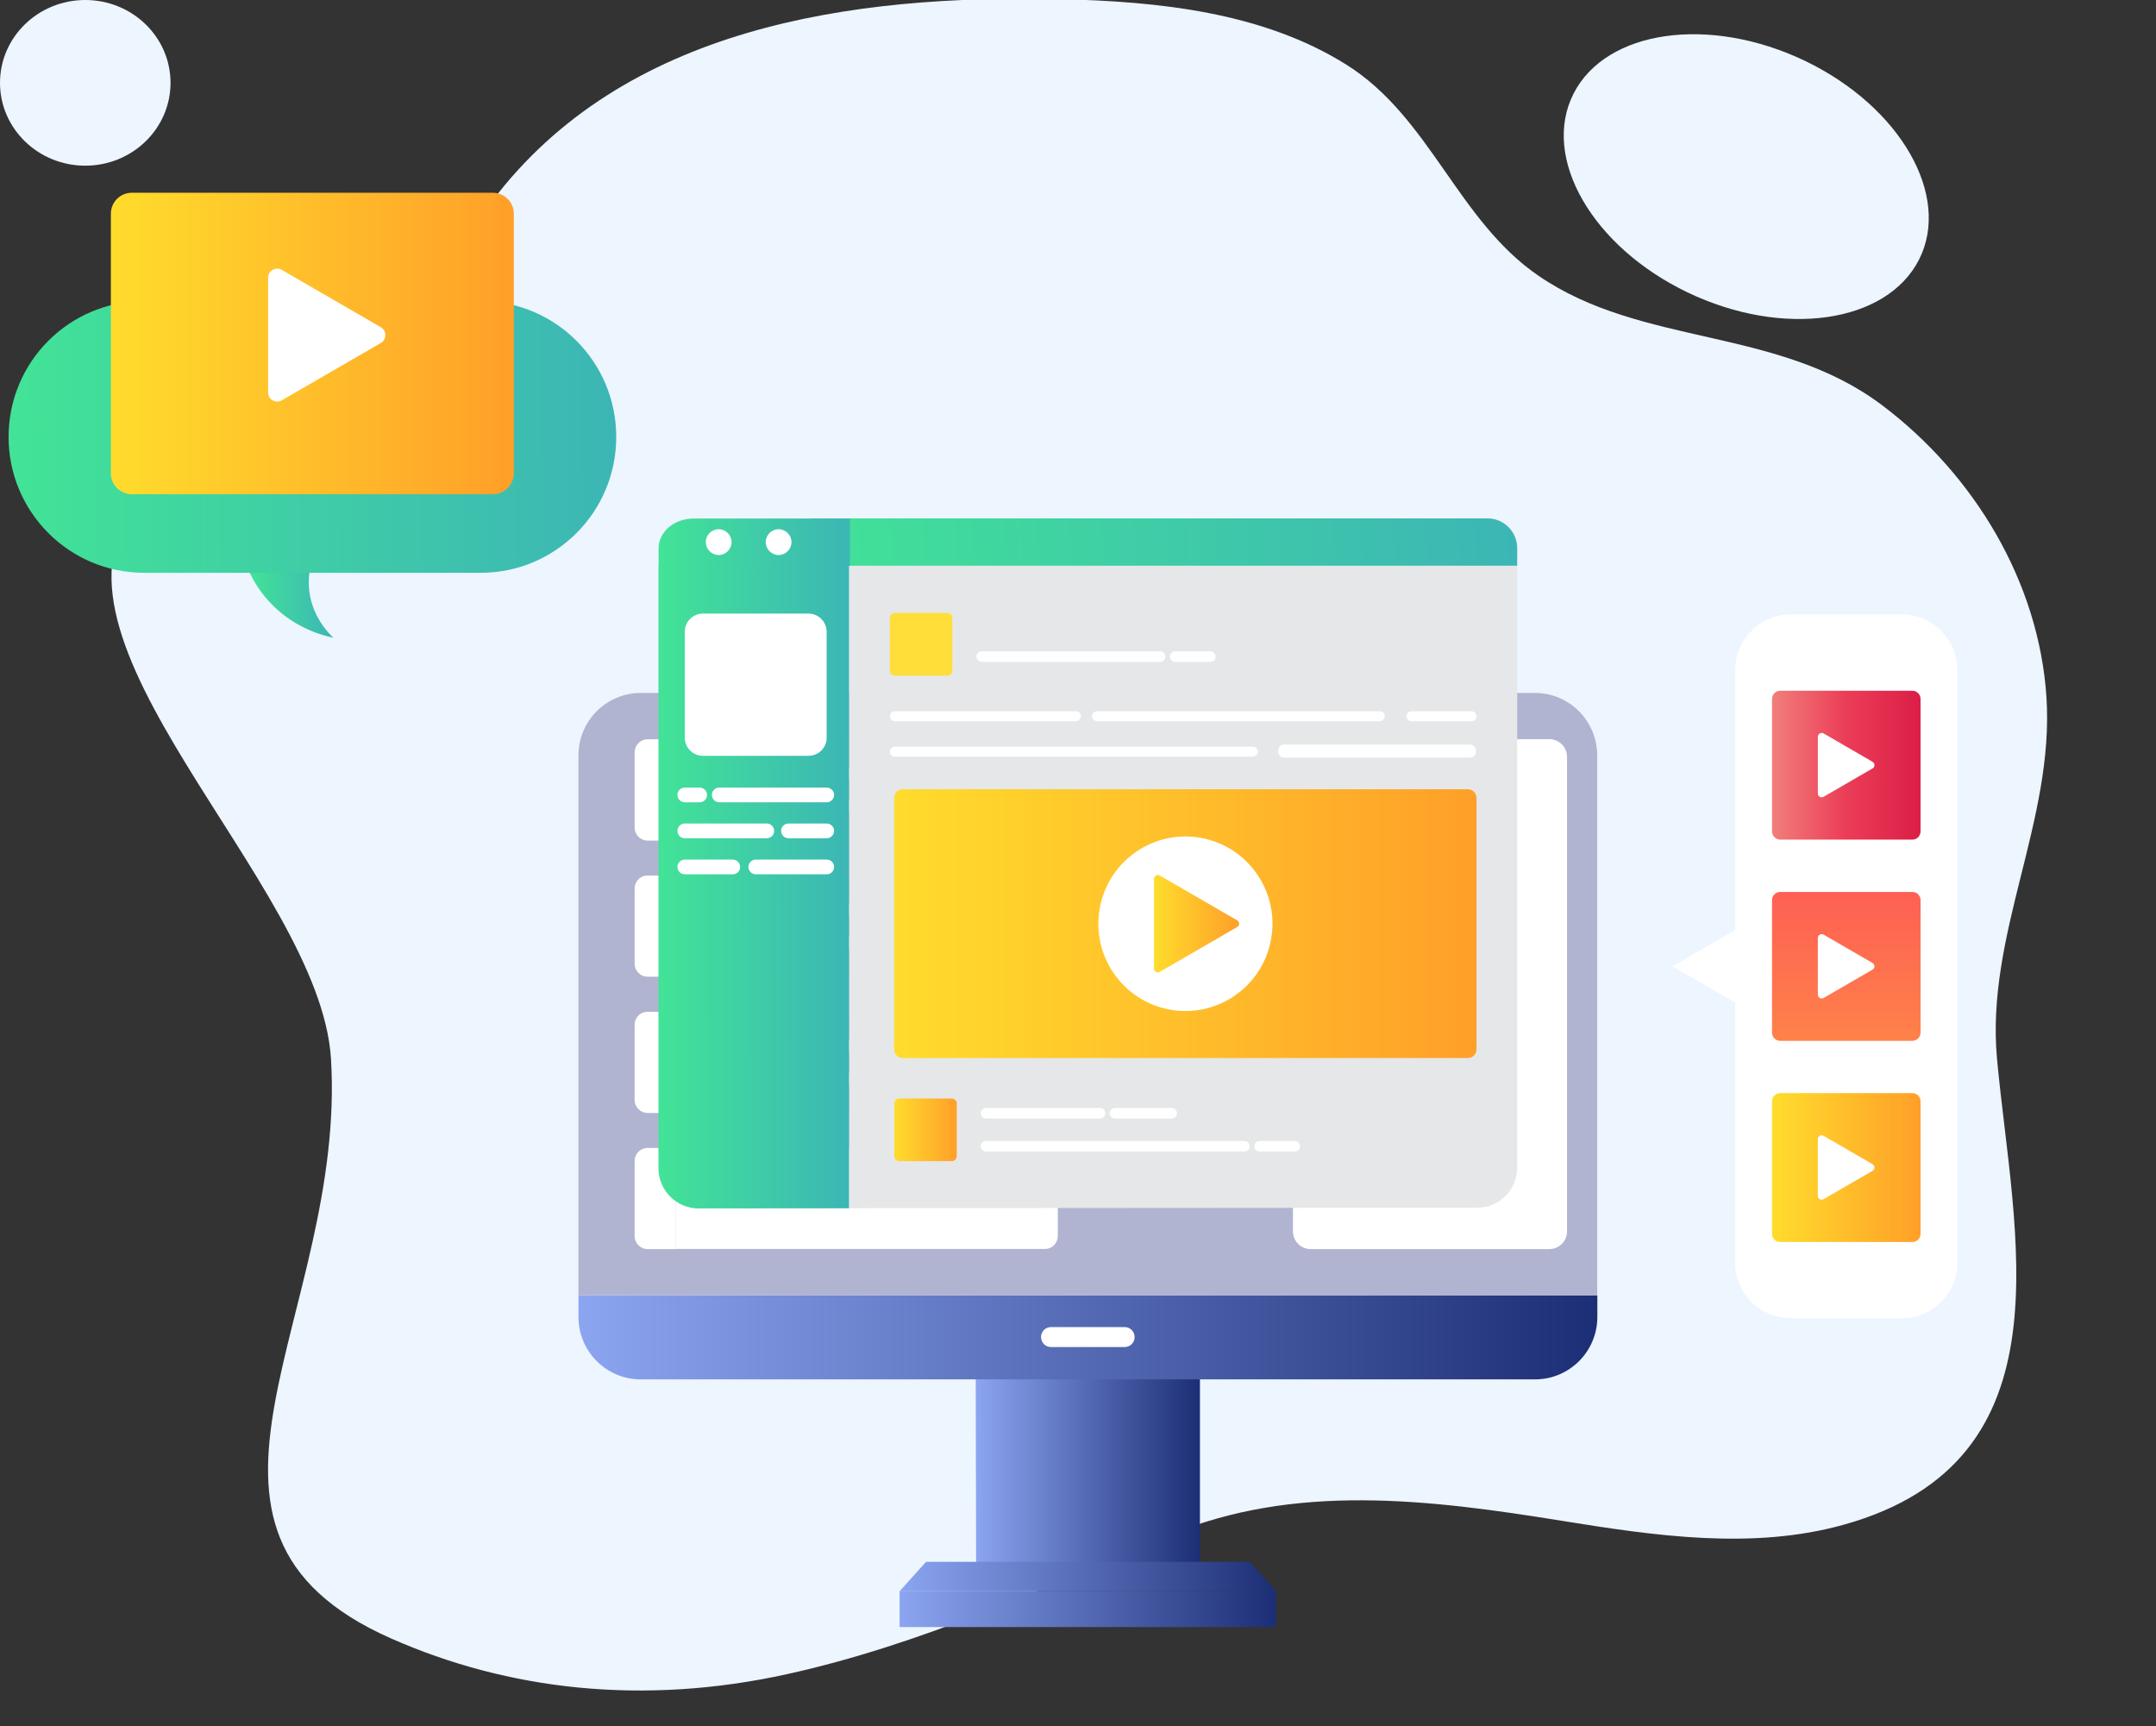 <svg width="501" height="401" viewBox="0 0 501 401" fill="none" xmlns="http://www.w3.org/2000/svg">
<rect x="0" y="0" width="501" height="401" fill="#333333" stroke="none"/>
<g clip-path="url(#clip0)">
<path d="M90.944 380.69C33.69 355.448 80.547 305.674 76.913 246.003C74.404 204.9 4.485 147.84 32.532 116.247C39.609 108.253 47.586 100.709 57.139 95.874C67.528 90.587 78.818 87.524 88.178 80.271C99.468 71.534 105.868 57.93 114.263 46.84C144.916 6.189 197.796 -1.29 246.268 -0.194C269.009 0.322 293.357 2.772 312.914 15.055C332.373 27.305 338.678 51.16 357.494 64.055C381.586 80.593 413.011 75.854 437.295 94.1C458.846 110.316 473.77 135.267 475.539 161.896C477.437 190.748 461.387 217.054 464.056 246.003C467.82 286.686 481.844 339.33 428.482 354.223C407.285 360.155 384.641 356.835 362.898 353.321C331.762 348.292 300.659 344.552 271.678 356.673C242.666 368.827 213.942 382.109 182.935 388.943C149.291 396.358 117.994 392.618 90.944 380.69Z" fill="#EDF5FF"/>
<path d="M445.934 60.316C438.375 75.145 414.316 78.562 392.122 67.924C369.96 57.286 358.092 36.622 365.65 21.76C373.209 6.899 397.268 3.514 419.462 14.152C441.624 24.823 453.46 45.487 445.934 60.316Z" fill="#EDF5FF"/>
<path d="M19.814 38.491C30.756 38.491 39.627 29.875 39.627 19.246C39.627 8.617 30.756 0 19.814 0C8.871 0 0 8.617 0 19.246C0 29.875 8.871 38.491 19.814 38.491Z" fill="#EDF5FF"/>
<path d="M226.73 318.956C226.762 333.592 226.827 365.152 226.827 365.152H278.837C278.837 365.152 278.837 333.463 278.837 318.956H226.73Z" fill="url(#paint0_linear)"/>
<path d="M134.417 300.935V305.964C134.417 313.959 140.882 320.471 148.891 320.471H356.708C364.685 320.471 371.183 313.991 371.183 305.964V300.935H134.417Z" fill="url(#paint1_linear)"/>
<path d="M290.384 362.863H215.183L209.04 369.697H296.528L290.384 362.863Z" fill="url(#paint2_linear)"/>
<path d="M296.528 369.697H209.04V378.014H296.528V369.697Z" fill="url(#paint3_linear)"/>
<path d="M356.708 160.993H318.883H148.891C140.914 160.993 134.417 167.473 134.417 175.5V300.935H318.883H371.15V175.5C371.15 167.505 364.685 160.993 356.708 160.993Z" fill="#B1B4D0"/>
<path d="M157.029 171.761H150.499C148.827 171.761 147.476 173.115 147.476 174.791V192.264C147.476 193.94 148.827 195.294 150.499 195.294H157.029V171.761Z" fill="white"/>
<path d="M281.025 171.761H157.029V195.262H281.025C282.697 195.262 284.048 193.908 284.048 192.231V174.759C284.048 173.082 282.697 171.761 281.025 171.761Z" fill="#BCBEC0"/>
<path d="M173.626 190.781H164.909C163.301 190.781 162.015 189.491 162.015 187.879V179.143C162.015 177.531 163.301 176.242 164.909 176.242H173.626C175.234 176.242 176.521 177.531 176.521 179.143V187.879C176.521 189.459 175.234 190.781 173.626 190.781Z" fill="white"/>
<path d="M229.464 180.948H182.889C182.182 180.948 181.571 180.368 181.571 179.627C181.571 178.918 182.15 178.305 182.889 178.305H229.496C230.204 178.305 230.815 178.885 230.815 179.627C230.783 180.368 230.204 180.948 229.464 180.948Z" fill="white"/>
<path d="M189.805 188.653H182.889C182.182 188.653 181.571 188.073 181.571 187.332C181.571 186.622 182.15 186.01 182.889 186.01H189.805C190.513 186.01 191.124 186.59 191.124 187.332C191.091 188.073 190.513 188.653 189.805 188.653Z" fill="white"/>
<path d="M214.765 188.653H195.08C194.372 188.653 193.761 188.073 193.761 187.332C193.761 186.622 194.34 186.01 195.08 186.01H214.765C215.473 186.01 216.084 186.59 216.084 187.332C216.051 188.073 215.473 188.653 214.765 188.653Z" fill="white"/>
<path d="M239.049 188.653H220.426C219.718 188.653 219.107 188.073 219.107 187.332C219.107 186.622 219.686 186.01 220.426 186.01H239.049C239.757 186.01 240.368 186.59 240.368 187.332C240.368 188.073 239.789 188.653 239.049 188.653Z" fill="white"/>
<path d="M245.804 255.546V238.073C245.804 236.397 244.453 235.043 242.78 235.043H157.029V258.544H242.813C244.453 258.544 245.804 257.19 245.804 255.546Z" fill="url(#paint4_linear)"/>
<path d="M147.476 238.074V255.547C147.476 257.223 148.827 258.577 150.499 258.577H157.029V235.076H150.499C148.827 235.044 147.476 236.398 147.476 238.074Z" fill="white"/>
<path d="M173.626 254.063H164.909C163.301 254.063 162.015 252.773 162.015 251.161V242.425C162.015 240.813 163.301 239.524 164.909 239.524H173.626C175.234 239.524 176.521 240.813 176.521 242.425V251.161C176.521 252.773 175.234 254.063 173.626 254.063Z" fill="white"/>
<path d="M206.466 244.263H182.889C182.182 244.263 181.571 243.682 181.571 242.941C181.571 242.232 182.15 241.619 182.889 241.619H206.466C207.174 241.619 207.785 242.199 207.785 242.941C207.753 243.65 207.174 244.263 206.466 244.263Z" fill="white"/>
<path d="M187.232 251.967H182.889C182.182 251.967 181.571 251.387 181.571 250.646C181.571 249.936 182.15 249.324 182.889 249.324H187.232C187.939 249.324 188.55 249.904 188.55 250.646C188.55 251.387 187.971 251.967 187.232 251.967Z" fill="white"/>
<path d="M239.049 251.967H192.282C191.574 251.967 190.963 251.387 190.963 250.646C190.963 249.936 191.542 249.324 192.282 249.324H239.049C239.757 249.324 240.368 249.904 240.368 250.646C240.368 251.387 239.789 251.967 239.049 251.967Z" fill="white"/>
<path d="M245.804 287.17V269.698C245.804 268.021 244.453 266.667 242.78 266.667H156.997V290.168H242.78C244.453 290.201 245.804 288.847 245.804 287.17Z" fill="white"/>
<path d="M147.476 269.698V287.171C147.476 288.847 148.827 290.201 150.499 290.201H157.029V266.7H150.499C148.827 266.7 147.476 268.054 147.476 269.698Z" fill="white"/>
<path d="M206.466 275.887H182.889C182.182 275.887 181.571 275.307 181.571 274.566C181.571 273.856 182.15 273.244 182.889 273.244H206.466C207.174 273.244 207.785 273.824 207.785 274.566C207.753 275.307 207.174 275.887 206.466 275.887Z" fill="white"/>
<path d="M284.048 223.888V206.416C284.048 204.739 282.697 203.385 281.025 203.385H157.029V226.886H281.025C282.697 226.886 284.048 225.532 284.048 223.888Z" fill="url(#paint5_linear)"/>
<path d="M147.476 206.416V223.888C147.476 225.565 148.827 226.919 150.499 226.919H157.029V203.418H150.499C148.827 203.385 147.476 204.739 147.476 206.416Z" fill="white"/>
<path d="M173.626 222.405H164.909C163.301 222.405 162.015 221.116 162.015 219.504V210.768C162.015 209.156 163.301 207.866 164.909 207.866H173.626C175.234 207.866 176.521 209.156 176.521 210.768V219.504C176.521 221.116 175.234 222.405 173.626 222.405Z" fill="white"/>
<path d="M186.009 212.605H182.889C182.182 212.605 181.571 212.025 181.571 211.284C181.571 210.574 182.15 209.962 182.889 209.962H186.009C186.717 209.962 187.328 210.542 187.328 211.284C187.328 212.025 186.717 212.605 186.009 212.605Z" fill="white"/>
<path d="M199.133 212.605H190.448C189.741 212.605 189.129 212.025 189.129 211.284C189.129 210.574 189.708 209.962 190.448 209.962H199.133C199.84 209.962 200.451 210.542 200.451 211.284C200.419 212.025 199.84 212.605 199.133 212.605Z" fill="white"/>
<path d="M215.376 220.31H182.889C182.182 220.31 181.571 219.73 181.571 218.988C181.571 218.279 182.15 217.667 182.889 217.667H215.376C216.084 217.667 216.695 218.247 216.695 218.988C216.663 219.73 216.084 220.31 215.376 220.31Z" fill="white"/>
<path d="M239.049 220.31H220.426C219.718 220.31 219.107 219.73 219.107 218.988C219.107 218.279 219.686 217.667 220.426 217.667H239.049C239.757 217.667 240.368 218.247 240.368 218.988C240.368 219.73 239.789 220.31 239.049 220.31Z" fill="white"/>
<path d="M252.173 247.389H248.828C247.927 247.389 247.219 246.68 247.219 245.778C247.219 244.875 247.927 244.166 248.828 244.166H252.173C253.073 244.166 253.781 244.875 253.781 245.778C253.781 246.648 253.073 247.389 252.173 247.389Z" fill="#D7D9DB"/>
<path d="M280.124 247.389H273.144C272.243 247.389 271.536 246.68 271.536 245.778C271.536 244.875 272.243 244.166 273.144 244.166H280.124C281.024 244.166 281.732 244.875 281.732 245.778C281.732 246.648 281.024 247.389 280.124 247.389ZM266.164 247.389H259.185C258.284 247.389 257.576 246.68 257.576 245.778C257.576 244.875 258.284 244.166 259.185 244.166H266.164C267.065 244.166 267.773 244.875 267.773 245.778C267.773 246.648 267.033 247.389 266.164 247.389Z" fill="#D7D9DB"/>
<path d="M290.449 247.39H287.104C286.203 247.39 285.495 246.68 285.495 245.778C285.495 244.875 286.203 244.166 287.104 244.166H288.841V242.425C288.841 241.522 289.548 240.813 290.449 240.813C291.35 240.813 292.057 241.522 292.057 242.425V245.778C292.057 246.648 291.317 247.39 290.449 247.39Z" fill="#D7D9DB"/>
<path d="M290.449 235.881C289.548 235.881 288.841 235.171 288.841 234.269V226.113C288.841 225.21 289.548 224.501 290.449 224.501C291.349 224.501 292.057 225.21 292.057 226.113V234.269C292.057 235.171 291.317 235.881 290.449 235.881Z" fill="#D7D9DB"/>
<path d="M290.449 219.569C289.548 219.569 288.841 218.86 288.841 217.957V216.216H286.493C285.592 216.216 284.884 215.507 284.884 214.604C284.884 213.702 285.592 212.992 286.493 212.992H290.449C291.349 212.992 292.057 213.702 292.057 214.604V217.957C292.057 218.86 291.317 219.569 290.449 219.569Z" fill="#D7D9DB"/>
<path d="M252.173 279.852H248.828C247.927 279.852 247.219 279.143 247.219 278.241C247.219 277.338 247.927 276.629 248.828 276.629H252.173C253.073 276.629 253.781 277.338 253.781 278.241C253.781 279.143 253.073 279.852 252.173 279.852Z" fill="#D7D9DB"/>
<path d="M280.124 279.852H273.144C272.243 279.852 271.536 279.143 271.536 278.241C271.536 277.338 272.243 276.629 273.144 276.629H280.124C281.024 276.629 281.732 277.338 281.732 278.241C281.732 279.143 281.024 279.852 280.124 279.852ZM266.164 279.852H259.185C258.284 279.852 257.576 279.143 257.576 278.241C257.576 277.338 258.284 276.629 259.185 276.629H266.164C267.065 276.629 267.773 277.338 267.773 278.241C267.773 279.143 267.033 279.852 266.164 279.852Z" fill="#D7D9DB"/>
<path d="M290.449 279.852H287.104C286.203 279.852 285.495 279.143 285.495 278.241C285.495 277.338 286.203 276.629 287.104 276.629H288.841V274.888C288.841 273.985 289.548 273.276 290.449 273.276C291.35 273.276 292.057 273.985 292.057 274.888V278.241C292.057 279.143 291.317 279.852 290.449 279.852Z" fill="#D7D9DB"/>
<path d="M290.449 266.281C289.548 266.281 288.841 265.571 288.841 264.669V256.513C288.841 255.61 289.548 254.901 290.449 254.901C291.349 254.901 292.057 255.61 292.057 256.513V264.669C292.057 265.539 291.317 266.281 290.449 266.281Z" fill="#D7D9DB"/>
<path d="M360.021 290.201H304.569C302.285 290.201 300.452 288.363 300.452 286.074V175.855C300.452 173.566 302.285 171.728 304.569 171.728H360.021C362.305 171.728 364.138 173.566 364.138 175.855V286.074C364.138 288.363 362.305 290.201 360.021 290.201Z" fill="white"/>
<path d="M311.871 256.126C313.469 256.126 314.765 254.827 314.765 253.225C314.765 251.622 313.469 250.323 311.871 250.323C310.272 250.323 308.976 251.622 308.976 253.225C308.976 254.827 310.272 256.126 311.871 256.126Z" fill="#E6E7E8"/>
<path d="M328.757 250.323H316.47V251.709H328.757V250.323Z" fill="#E6E7E8"/>
<path d="M336.412 253.934H316.47V256.126H336.412V253.934Z" fill="#E6E7E8"/>
<path d="M347.573 262.025H313.318C312.867 262.025 312.514 261.671 312.514 261.219C312.514 260.768 312.867 260.414 313.318 260.414H347.573C348.024 260.414 348.378 260.768 348.378 261.219C348.378 261.671 348.024 262.025 347.573 262.025Z" fill="#E6E7E8"/>
<path d="M310.68 262.025H309.78C309.33 262.025 308.976 261.671 308.976 261.219C308.976 260.768 309.33 260.414 309.78 260.414H310.68C311.131 260.414 311.484 260.768 311.484 261.219C311.484 261.671 311.099 262.025 310.68 262.025Z" fill="#E6E7E8"/>
<path d="M331.427 267.377H309.78C309.33 267.377 308.976 267.022 308.976 266.571C308.976 266.12 309.33 265.765 309.78 265.765H331.427C331.877 265.765 332.231 266.12 332.231 266.571C332.231 267.022 331.845 267.377 331.427 267.377Z" fill="#E6E7E8"/>
<path d="M318.947 272.761H309.78C309.33 272.761 308.976 272.406 308.976 271.955C308.976 271.503 309.33 271.149 309.78 271.149H318.947C319.397 271.149 319.751 271.503 319.751 271.955C319.751 272.406 319.397 272.761 318.947 272.761Z" fill="#E6E7E8"/>
<path d="M261.34 312.96H244.228C242.941 312.96 241.912 311.928 241.912 310.639C241.912 309.349 242.941 308.318 244.228 308.318H261.34C262.626 308.318 263.655 309.349 263.655 310.639C263.655 311.928 262.626 312.96 261.34 312.96Z" fill="white"/>
<path d="M352.559 127.337C352.559 123.533 349.471 120.439 345.676 120.439H188.39L182.343 131.431H352.559V127.337Z" fill="url(#paint6_linear)"/>
<path d="M161.178 120.471C156.675 120.471 153.041 123.565 153.041 127.369V131.464H197.492V120.471H161.178Z" fill="url(#paint7_linear)"/>
<path d="M167 122.953C165.36 122.953 164.009 124.307 164.009 125.951C164.009 127.595 165.36 128.949 167 128.949C168.641 128.949 169.991 127.595 169.991 125.951C169.991 124.307 168.641 122.953 167 122.953Z" fill="white"/>
<path d="M180.927 122.953C179.287 122.953 177.936 124.307 177.936 125.951C177.936 127.595 179.287 128.949 180.927 128.949C182.568 128.949 183.919 127.595 183.919 125.951C183.919 124.307 182.568 122.953 180.927 122.953Z" fill="white"/>
<path d="M194.919 131.464H153.008V271.406C153.008 276.564 157.19 280.755 162.336 280.755L197.332 280.722V131.464H194.919Z" fill="url(#paint8_linear)"/>
<path d="M252.751 131.464H197.331V280.69L343.263 280.593C348.41 280.593 352.559 276.403 352.559 271.245V131.464H252.751Z" fill="#E6E7E8"/>
<path d="M187.875 175.597H163.333C161.017 175.597 159.12 173.695 159.12 171.374V146.776C159.12 144.455 161.017 142.553 163.333 142.553H187.875C190.191 142.553 192.089 144.455 192.089 146.776V171.374C192.121 173.695 190.223 175.597 187.875 175.597Z" fill="white"/>
<path d="M162.594 186.396H159.12C158.187 186.396 157.415 185.623 157.415 184.688C157.415 183.753 158.187 182.979 159.12 182.979H162.594C163.526 182.979 164.298 183.753 164.298 184.688C164.298 185.623 163.526 186.396 162.594 186.396Z" fill="white"/>
<path d="M192.121 186.396H167.129C166.196 186.396 165.424 185.623 165.424 184.688C165.424 183.753 166.196 182.979 167.129 182.979H192.121C193.054 182.979 193.826 183.753 193.826 184.688C193.793 185.623 193.054 186.396 192.121 186.396Z" fill="white"/>
<path d="M192.121 194.746H183.211C182.278 194.746 181.506 193.972 181.506 193.037C181.506 192.102 182.278 191.329 183.211 191.329H192.121C193.054 191.329 193.826 192.102 193.826 193.037C193.793 194.004 193.054 194.746 192.121 194.746Z" fill="white"/>
<path d="M178.193 194.746H159.12C158.187 194.746 157.415 193.972 157.415 193.037C157.415 192.102 158.187 191.329 159.12 191.329H178.193C179.126 191.329 179.898 192.102 179.898 193.037C179.898 194.004 179.126 194.746 178.193 194.746Z" fill="white"/>
<path d="M192.121 203.127H175.62C174.687 203.127 173.916 202.354 173.916 201.419C173.916 200.484 174.687 199.71 175.62 199.71H192.121C193.054 199.71 193.826 200.484 193.826 201.419C193.793 202.386 193.054 203.127 192.121 203.127Z" fill="white"/>
<path d="M170.281 203.127H159.12C158.187 203.127 157.415 202.354 157.415 201.419C157.415 200.484 158.187 199.71 159.12 199.71H170.281C171.214 199.71 171.986 200.484 171.986 201.419C171.986 202.386 171.214 203.127 170.281 203.127Z" fill="white"/>
<path d="M281.282 153.771H273.08C272.404 153.771 271.858 153.223 271.858 152.546C271.858 151.869 272.404 151.321 273.08 151.321H281.25C281.925 151.321 282.472 151.869 282.472 152.546C282.504 153.223 281.957 153.771 281.282 153.771Z" fill="white"/>
<path d="M269.574 153.771H228.113C227.438 153.771 226.891 153.223 226.891 152.546C226.891 151.869 227.438 151.321 228.113 151.321H269.574C270.249 151.321 270.796 151.869 270.796 152.546C270.796 153.223 270.249 153.771 269.574 153.771Z" fill="white"/>
<path d="M207.946 156.963H220.136C220.78 156.963 221.294 156.447 221.294 155.803V143.585C221.294 142.94 220.78 142.424 220.136 142.424H207.946C207.303 142.424 206.788 142.94 206.788 143.585V155.803C206.788 156.447 207.303 156.963 207.946 156.963Z" fill="url(#paint9_linear)"/>
<path d="M272.276 259.865H259.088C258.413 259.865 257.866 259.317 257.866 258.64C257.866 257.963 258.413 257.415 259.088 257.415H272.276C272.951 257.415 273.498 257.963 273.498 258.64C273.498 259.317 272.951 259.865 272.276 259.865Z" fill="white"/>
<path d="M255.615 259.865H229.144C228.468 259.865 227.921 259.317 227.921 258.64C227.921 257.963 228.468 257.415 229.144 257.415H255.615C256.291 257.415 256.837 257.963 256.837 258.64C256.837 259.317 256.291 259.865 255.615 259.865Z" fill="white"/>
<path d="M300.87 267.538H292.7C292.025 267.538 291.478 266.99 291.478 266.313C291.478 265.636 292.025 265.088 292.7 265.088H300.87C301.546 265.088 302.093 265.636 302.093 266.313C302.125 266.99 301.546 267.538 300.87 267.538Z" fill="white"/>
<path d="M289.194 267.538H229.11C228.435 267.538 227.888 266.99 227.888 266.313C227.888 265.636 228.435 265.088 229.11 265.088H289.162C289.838 265.088 290.384 265.636 290.384 266.313C290.417 266.99 289.87 267.538 289.194 267.538Z" fill="white"/>
<path d="M208.975 269.762H221.166C221.809 269.762 222.324 269.246 222.324 268.601V256.383C222.324 255.738 221.809 255.223 221.166 255.223H208.975C208.332 255.223 207.817 255.738 207.817 256.383V268.601C207.785 269.214 208.332 269.762 208.975 269.762Z" fill="url(#paint10_linear)"/>
<path d="M341.945 167.569H327.985C327.342 167.569 326.827 167.054 326.827 166.409C326.827 165.764 327.342 165.248 327.985 165.248H341.945C342.588 165.248 343.103 165.764 343.103 166.409C343.103 167.054 342.588 167.569 341.945 167.569Z" fill="white"/>
<path d="M320.62 167.569H254.907C254.263 167.569 253.749 167.054 253.749 166.409C253.749 165.764 254.263 165.248 254.907 165.248H320.62C321.263 165.248 321.777 165.764 321.777 166.409C321.745 167.054 321.231 167.569 320.62 167.569Z" fill="white"/>
<path d="M249.985 167.569H207.946C207.303 167.569 206.788 167.054 206.788 166.409C206.788 165.764 207.303 165.248 207.946 165.248H250.018C250.661 165.248 251.176 165.764 251.176 166.409C251.143 167.054 250.629 167.569 249.985 167.569Z" fill="white"/>
<path d="M341.72 176H298.28C297.569 176 297 175.334 297 174.5C297 173.667 297.569 173 298.28 173H341.72C342.431 173 343 173.667 343 174.5C343 175.334 342.431 176 341.72 176Z" fill="white"/>
<path d="M291.124 175.79H207.946C207.303 175.79 206.788 175.274 206.788 174.629C206.788 173.985 207.303 173.469 207.946 173.469H291.124C291.768 173.469 292.282 173.985 292.282 174.629C292.282 175.274 291.768 175.79 291.124 175.79Z" fill="white"/>
<path d="M341.076 245.809H209.812C208.686 245.809 207.785 244.906 207.785 243.778V185.396C207.785 184.268 208.686 183.365 209.812 183.365H341.076C342.202 183.365 343.103 184.268 343.103 185.396V243.778C343.103 244.906 342.202 245.809 341.076 245.809Z" fill="url(#paint11_linear)"/>
<path d="M295.15 219.274C297.717 208.375 290.984 197.454 280.109 194.88C269.235 192.307 258.338 199.056 255.771 209.954C253.203 220.853 259.937 231.775 270.811 234.348C281.685 236.922 292.582 230.173 295.15 219.274Z" fill="white"/>
<path d="M287.49 213.83L269.51 203.417C268.898 203.063 268.159 203.514 268.159 204.191V225.016C268.159 225.725 268.898 226.145 269.51 225.79L287.49 215.377C288.101 215.023 288.101 214.152 287.49 213.83Z" fill="url(#paint12_linear)"/>
<path d="M73.947 126.854C73.111 128.369 71.599 131.657 71.76 136.009C72.049 142.876 76.424 147.196 77.453 148.163C74.719 147.583 68.769 145.938 63.493 140.748C60.47 137.782 58.733 134.655 57.736 132.431L73.947 126.854Z" fill="url(#paint13_linear)"/>
<path d="M33.484 133.076H111.709C129.11 133.076 143.198 118.956 143.198 101.515C143.198 84.075 129.11 69.955 111.709 69.955H33.484C16.082 69.955 1.994 84.075 1.994 101.515C1.994 118.956 16.115 133.076 33.484 133.076Z" fill="url(#paint14_linear)"/>
<path d="M25.764 49.646V109.962C25.764 112.637 27.951 114.829 30.621 114.829H114.539C117.209 114.829 119.396 112.637 119.396 109.962V49.646C119.396 46.97 117.209 44.778 114.539 44.778H30.653C27.951 44.778 25.764 46.938 25.764 49.646Z" fill="url(#paint15_linear)"/>
<path d="M88.486 76.016L65.488 62.702C64.072 61.896 62.303 62.895 62.303 64.539V91.167C62.303 92.811 64.072 93.843 65.488 93.005L88.486 79.691C89.901 78.885 89.901 76.854 88.486 76.016Z" fill="white"/>
<path d="M454.876 293.295V155.739C454.876 148.55 449.054 142.747 441.913 142.747H416.149C408.976 142.747 403.187 148.582 403.187 155.739V216.087L388.616 224.501L403.187 232.915V293.263C403.187 300.452 409.009 306.255 416.149 306.255H441.913C449.054 306.319 454.876 300.484 454.876 293.295Z" fill="white"/>
<path d="M411.775 193.166V162.38C411.775 161.348 412.611 160.478 413.672 160.478H444.39C445.419 160.478 446.288 161.316 446.288 162.38V193.166C446.288 194.198 445.451 195.068 444.39 195.068H413.64C412.611 195.036 411.775 194.198 411.775 193.166Z" fill="url(#paint16_linear)"/>
<path d="M411.775 239.91V209.124C411.775 208.092 412.611 207.222 413.672 207.222H444.39C445.419 207.222 446.288 208.06 446.288 209.124V239.91C446.288 240.942 445.451 241.812 444.39 241.812H413.64C412.611 241.812 411.775 240.942 411.775 239.91Z" fill="url(#paint17_linear)"/>
<path d="M411.775 286.654V255.868C411.775 254.836 412.611 253.966 413.672 253.966H444.39C445.419 253.966 446.288 254.804 446.288 255.868V286.654C446.288 287.686 445.451 288.556 444.39 288.556H413.64C412.611 288.556 411.775 287.718 411.775 286.654Z" fill="url(#paint18_linear)"/>
<path d="M435.126 176.983L423.772 170.407C423.161 170.052 422.421 170.503 422.421 171.18V184.333C422.421 185.042 423.161 185.462 423.772 185.107L435.126 178.531C435.737 178.208 435.737 177.338 435.126 176.983Z" fill="white"/>
<path d="M435.126 223.727L423.772 217.151C423.161 216.796 422.421 217.247 422.421 217.924V231.077C422.421 231.786 423.161 232.206 423.772 231.851L435.126 225.274C435.737 224.952 435.737 224.082 435.126 223.727Z" fill="white"/>
<path d="M435.126 270.471L423.772 263.895C423.161 263.54 422.421 263.992 422.421 264.669V277.821C422.421 278.531 423.161 278.95 423.772 278.595L435.126 272.019C435.737 271.696 435.737 270.826 435.126 270.471Z" fill="white"/>
</g>
<defs>
<linearGradient id="paint0_linear" x1="226.721" y1="342.05" x2="278.834" y2="342.05" gradientUnits="userSpaceOnUse">
<stop stop-color="#8CA5F1"/>
<stop offset="1" stop-color="#1C2E75"/>
</linearGradient>
<linearGradient id="paint1_linear" x1="134.374" y1="310.702" x2="371.167" y2="310.702" gradientUnits="userSpaceOnUse">
<stop stop-color="#8CA5F1"/>
<stop offset="1" stop-color="#1C2E75"/>
</linearGradient>
<linearGradient id="paint2_linear" x1="209.024" y1="366.28" x2="296.522" y2="366.28" gradientUnits="userSpaceOnUse">
<stop stop-color="#8CA5F1"/>
<stop offset="1" stop-color="#1C2E75"/>
</linearGradient>
<linearGradient id="paint3_linear" x1="209.024" y1="373.855" x2="296.522" y2="373.855" gradientUnits="userSpaceOnUse">
<stop stop-color="#8CA5F1"/>
<stop offset="1" stop-color="#1C2E75"/>
</linearGradient>
<linearGradient id="paint4_linear" x1="268.009" y1="246.796" x2="60.87" y2="246.796" gradientUnits="userSpaceOnUse">
<stop stop-color="#9D9E9F"/>
<stop offset="0.213" stop-color="#A8A9AA"/>
<stop offset="1" stop-color="#D1D3D4"/>
</linearGradient>
<linearGradient id="paint5_linear" x1="147.478" y1="215.146" x2="284.035" y2="215.146" gradientUnits="userSpaceOnUse">
<stop stop-color="#9D9E9F"/>
<stop offset="0.213" stop-color="#A8A9AA"/>
<stop offset="1" stop-color="#D1D3D4"/>
</linearGradient>
<linearGradient id="paint6_linear" x1="182.744" y1="125.951" x2="351.28" y2="113.599" gradientUnits="userSpaceOnUse">
<stop stop-color="#42E397"/>
<stop offset="1" stop-color="#3CB6B5"/>
</linearGradient>
<linearGradient id="paint7_linear" x1="153.145" y1="125.983" x2="197.379" y2="125.136" gradientUnits="userSpaceOnUse">
<stop stop-color="#42E397"/>
<stop offset="1" stop-color="#3CB6B5"/>
</linearGradient>
<linearGradient id="paint8_linear" x1="153.113" y1="206.324" x2="197.234" y2="206.262" gradientUnits="userSpaceOnUse">
<stop stop-color="#42E397"/>
<stop offset="1" stop-color="#3CB6B5"/>
</linearGradient>
<linearGradient id="paint9_linear" x1="214.049" y1="158.026" x2="214.049" y2="257.596" gradientUnits="userSpaceOnUse">
<stop stop-color="#FFDE39"/>
<stop offset="0.094" stop-color="#FFC63C"/>
<stop offset="0.286" stop-color="#FE9843"/>
<stop offset="0.415" stop-color="#FE7D4B"/>
<stop offset="0.652" stop-color="#FE4F59"/>
<stop offset="1" stop-color="#ED327F"/>
</linearGradient>
<linearGradient id="paint10_linear" x1="207.816" y1="262.479" x2="222.325" y2="262.479" gradientUnits="userSpaceOnUse">
<stop stop-color="#FFDC2C"/>
<stop offset="0.989" stop-color="#FFA029"/>
</linearGradient>
<linearGradient id="paint11_linear" x1="207.79" y1="214.532" x2="343.115" y2="214.532" gradientUnits="userSpaceOnUse">
<stop stop-color="#FFDC2C"/>
<stop offset="0.989" stop-color="#FFA029"/>
</linearGradient>
<linearGradient id="paint12_linear" x1="268.159" y1="214.586" x2="287.95" y2="214.586" gradientUnits="userSpaceOnUse">
<stop stop-color="#FFDC2C"/>
<stop offset="0.989" stop-color="#FFA029"/>
</linearGradient>
<linearGradient id="paint13_linear" x1="57.782" y1="137.539" x2="77.409" y2="137.453" gradientUnits="userSpaceOnUse">
<stop stop-color="#42E397"/>
<stop offset="1" stop-color="#3CB6B5"/>
</linearGradient>
<linearGradient id="paint14_linear" x1="2.327" y1="101.606" x2="142.872" y2="100.118" gradientUnits="userSpaceOnUse">
<stop stop-color="#42E397"/>
<stop offset="1" stop-color="#3CB6B5"/>
</linearGradient>
<linearGradient id="paint15_linear" x1="25.768" y1="79.741" x2="119.405" y2="79.741" gradientUnits="userSpaceOnUse">
<stop stop-color="#FFDC2C"/>
<stop offset="0.989" stop-color="#FFA029"/>
</linearGradient>
<linearGradient id="paint16_linear" x1="411.753" y1="177.773" x2="446.268" y2="177.773" gradientUnits="userSpaceOnUse">
<stop stop-color="#F17F7B"/>
<stop offset="0.5" stop-color="#EB3D57"/>
<stop offset="1" stop-color="#DB1E47"/>
</linearGradient>
<linearGradient id="paint17_linear" x1="429.011" y1="320.352" x2="429.011" y2="120.476" gradientUnits="userSpaceOnUse">
<stop stop-color="#FFDE39"/>
<stop offset="0.094" stop-color="#FFC63C"/>
<stop offset="0.286" stop-color="#FE9843"/>
<stop offset="0.415" stop-color="#FE7D4B"/>
<stop offset="0.652" stop-color="#FE4F59"/>
<stop offset="1" stop-color="#ED327F"/>
</linearGradient>
<linearGradient id="paint18_linear" x1="411.776" y1="271.23" x2="446.291" y2="271.23" gradientUnits="userSpaceOnUse">
<stop stop-color="#FFDC2C"/>
<stop offset="0.989" stop-color="#FFA029"/>
</linearGradient>
<clipPath id="clip0">
<rect width="501" height="401" fill="white"/>
</clipPath>
</defs>
</svg>
